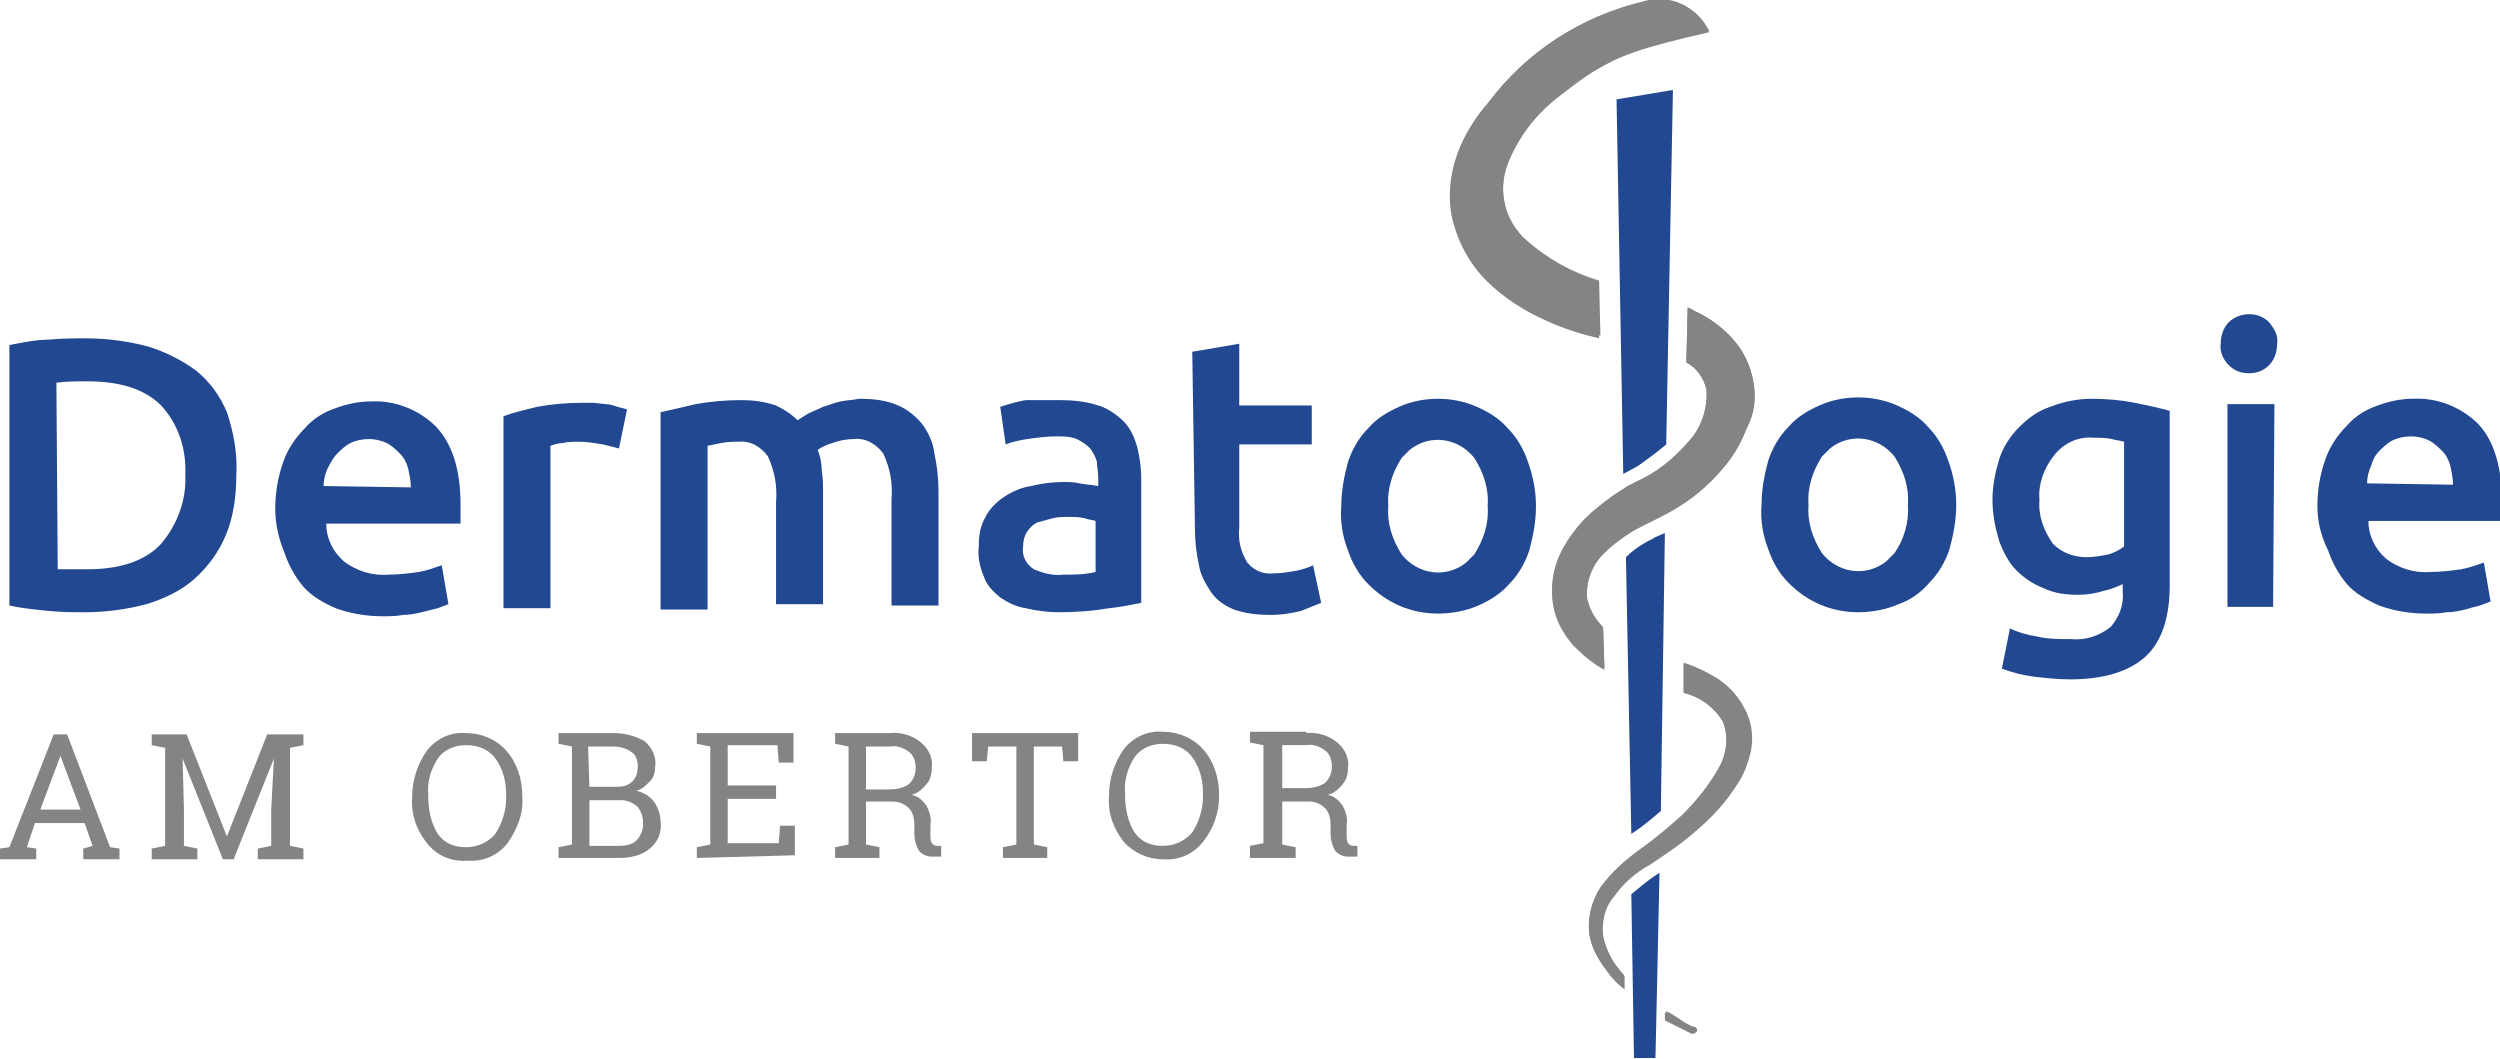 <?xml version="1.0" encoding="utf-8"?>
<!-- Generator: Adobe Illustrator 21.0.0, SVG Export Plug-In . SVG Version: 6.00 Build 0)  -->
<svg version="1.1" id="Pfad" xmlns="http://www.w3.org/2000/svg" xmlns:xlink="http://www.w3.org/1999/xlink" x="0px" y="0px"
	 viewBox="0 0 186.2 78.9" style="enable-background:new 0 0 186.2 78.9;" xml:space="preserve">
<style type="text/css">
	.st0{fill:#214890;}
	.st1{fill:#848484;}
</style>
<title>Zeichenfläche 1</title>
<path class="st0" d="M17.6,35.4c0,1.5-0.2,3.1-0.8,4.5c-0.5,1.2-1.3,2.3-2.3,3.2c-1,0.9-2.3,1.5-3.6,1.9c-1.5,0.4-3.1,0.6-4.6,0.6
	c-0.8,0-1.7,0-2.7-0.1c-1-0.1-2-0.2-2.9-0.4V25.7c1-0.2,2-0.4,2.9-0.4c1-0.1,2-0.1,2.8-0.1c1.5,0,3.1,0.2,4.6,0.6
	c1.3,0.4,2.5,1,3.6,1.8c1,0.8,1.8,1.9,2.3,3.1C17.4,32.2,17.7,33.8,17.6,35.4z M4.3,42.4h0.8h1.4c2.4,0,4.3-0.6,5.5-1.9
	c1.2-1.4,1.9-3.3,1.8-5.1c0.1-1.9-0.5-3.8-1.8-5.2c-1.2-1.2-3-1.8-5.5-1.8c-0.8,0-1.5,0-2.3,0.1L4.3,42.4z"/>
<path class="st0" d="M20.5,37.9c0-1.2,0.2-2.4,0.6-3.5c0.3-0.9,0.9-1.8,1.6-2.5c0.6-0.7,1.4-1.2,2.3-1.5c0.8-0.3,1.7-0.5,2.6-0.5
	c1.8-0.1,3.6,0.6,4.9,1.9c1.2,1.3,1.8,3.2,1.8,5.8c0,0.2,0,0.4,0,0.7s0,0.5,0,0.7h-10c0,1.1,0.5,2.1,1.3,2.8c0.9,0.7,2.1,1.1,3.3,1
	c0.8,0,1.6-0.1,2.3-0.2c0.6-0.1,1.1-0.3,1.7-0.5l0.5,2.9c-0.3,0.1-0.5,0.2-0.8,0.3c-0.4,0.1-0.8,0.2-1.2,0.3
	c-0.4,0.1-0.9,0.2-1.4,0.2c-0.5,0.1-1,0.1-1.5,0.1c-1.2,0-2.4-0.2-3.5-0.6c-0.9-0.4-1.8-0.9-2.4-1.6c-0.6-0.7-1.1-1.6-1.4-2.5
	C20.7,40,20.5,38.9,20.5,37.9z M30.6,36.3c0-0.5-0.1-0.9-0.2-1.4c-0.1-0.4-0.3-0.8-0.6-1.1c-0.3-0.3-0.6-0.6-1-0.8
	c-0.4-0.2-0.9-0.3-1.3-0.3c-0.5,0-1,0.1-1.4,0.3c-0.4,0.2-0.7,0.5-1,0.8c-0.3,0.3-0.5,0.7-0.7,1.1c-0.2,0.4-0.3,0.9-0.3,1.3
	L30.6,36.3z"/>
<path class="st0" d="M46.1,33.4c-0.4-0.1-0.8-0.2-1.2-0.3c-0.6-0.1-1.2-0.2-1.8-0.2c-0.4,0-0.8,0-1.2,0.1c-0.3,0-0.6,0.1-0.9,0.2
	v12.1h-3.5V31c0.8-0.3,1.7-0.5,2.5-0.7c1.1-0.2,2.2-0.3,3.4-0.3c0.2,0,0.5,0,0.8,0l0.9,0.1c0.3,0,0.6,0.1,0.9,0.2s0.5,0.1,0.7,0.2
	L46.1,33.4z"/>
<path class="st0" d="M57.8,37.4c0.1-1.2-0.1-2.3-0.6-3.4c-0.5-0.7-1.3-1.2-2.2-1.1c-0.4,0-0.8,0-1.3,0.1l-1,0.2v12.2h-3.5V30.7
	c0.9-0.2,1.8-0.4,2.6-0.6c1.1-0.2,2.3-0.3,3.4-0.3c0.9,0,1.7,0.1,2.6,0.4c0.6,0.3,1.1,0.6,1.6,1.1c0.3-0.2,0.5-0.3,0.8-0.5
	c0.4-0.2,0.7-0.3,1.1-0.5c0.4-0.1,0.8-0.3,1.3-0.4c0.5-0.1,0.9-0.1,1.4-0.2c1,0,2,0.1,2.9,0.5c0.7,0.3,1.3,0.8,1.8,1.4
	c0.5,0.7,0.8,1.4,0.9,2.2c0.2,0.9,0.3,1.9,0.3,2.8v8.5h-3.5v-7.9c0.1-1.2-0.1-2.3-0.6-3.4c-0.5-0.7-1.3-1.2-2.2-1.1
	c-0.5,0-1.1,0.1-1.6,0.3c-0.4,0.1-0.8,0.3-1.1,0.5c0.2,0.5,0.3,1,0.3,1.5c0.1,0.6,0.1,1.2,0.1,1.7v8.3h-3.5V37.4z"/>
<path class="st0" d="M78.9,29.8c1,0,2,0.1,2.9,0.4c0.7,0.2,1.4,0.7,1.9,1.2c0.5,0.5,0.8,1.2,1,1.9c0.2,0.8,0.3,1.6,0.3,2.4v9.2
	c-0.5,0.1-1.4,0.3-2.4,0.4c-1.2,0.2-2.4,0.3-3.7,0.3c-0.8,0-1.7-0.1-2.5-0.3c-0.7-0.1-1.3-0.4-1.9-0.8c-0.5-0.4-1-0.9-1.2-1.5
	c-0.3-0.7-0.5-1.5-0.4-2.3c0-0.8,0.1-1.5,0.5-2.2c0.3-0.6,0.8-1.1,1.4-1.5c0.6-0.4,1.3-0.7,2-0.8c0.8-0.2,1.6-0.3,2.4-0.3
	c0.4,0,0.8,0,1.2,0.1c0.5,0.1,0.9,0.1,1.4,0.2v-0.6c0-0.4-0.1-0.8-0.1-1.2c-0.1-0.4-0.3-0.7-0.5-1c-0.3-0.3-0.6-0.5-1-0.7
	c-0.5-0.2-1-0.2-1.5-0.2c-0.7,0-1.5,0.1-2.2,0.2c-0.6,0.1-1.1,0.2-1.6,0.4l-0.4-2.8c0.6-0.2,1.3-0.4,1.9-0.5
	C77,29.8,78,29.8,78.9,29.8z M79.2,42.8c0.8,0,1.6,0,2.4-0.2v-3.8c-0.3-0.1-0.6-0.1-0.8-0.2c-0.4-0.1-0.8-0.1-1.2-0.1
	c-0.4,0-0.8,0-1.2,0.1c-0.4,0.1-0.7,0.2-1.1,0.3c-0.3,0.1-0.6,0.4-0.8,0.7c-0.2,0.3-0.3,0.7-0.3,1.1c-0.1,0.7,0.2,1.3,0.8,1.7
	C77.7,42.7,78.5,42.9,79.2,42.8L79.2,42.8z"/>
<path class="st0" d="M88.8,26.2l3.5-0.6v4.6h5.4v2.9h-5.4v6.2c-0.1,0.9,0.1,1.8,0.6,2.6c0.5,0.6,1.2,0.9,2,0.8
	c0.6,0,1.1-0.1,1.7-0.2c0.4-0.1,0.8-0.2,1.2-0.4l0.6,2.8c-0.5,0.2-1,0.4-1.5,0.6c-0.8,0.2-1.5,0.3-2.3,0.3c-0.9,0-1.8-0.1-2.7-0.4
	c-0.7-0.3-1.3-0.7-1.7-1.3c-0.4-0.6-0.8-1.3-0.9-2c-0.2-0.9-0.3-1.8-0.3-2.7L88.8,26.2z"/>
<path class="st0" d="M114.4,37.7c0,1.1-0.2,2.2-0.5,3.3c-0.3,0.9-0.8,1.8-1.5,2.5c-0.6,0.7-1.4,1.2-2.3,1.6c-0.9,0.4-2,0.6-3,0.6
	c-1,0-2-0.2-2.9-0.6c-0.9-0.4-1.6-0.9-2.3-1.6c-0.7-0.7-1.2-1.6-1.5-2.5c-0.4-1-0.6-2.2-0.5-3.3c0-1.1,0.2-2.2,0.5-3.3
	c0.3-0.9,0.8-1.8,1.5-2.5c0.6-0.7,1.4-1.2,2.3-1.6c0.9-0.4,1.9-0.6,2.9-0.6c1,0,2,0.2,2.9,0.6c0.9,0.4,1.7,0.9,2.3,1.6
	c0.7,0.7,1.2,1.6,1.5,2.5C114.2,35.5,114.4,36.6,114.4,37.7z M110.8,37.7c0.1-1.3-0.3-2.5-1-3.6c-1.2-1.5-3.3-1.8-4.8-0.6
	c-0.2,0.2-0.4,0.4-0.6,0.6c-0.7,1.1-1.1,2.3-1,3.6c-0.1,1.3,0.3,2.5,1,3.6c1.2,1.5,3.3,1.8,4.8,0.6c0.2-0.2,0.4-0.4,0.6-0.6
	C110.5,40.2,110.9,39,110.8,37.7L110.8,37.7z"/>
<path class="st0" d="M145.7,37.6c0,1.1-0.2,2.2-0.5,3.3c-0.3,0.9-0.8,1.8-1.5,2.5c-0.6,0.7-1.4,1.3-2.3,1.6c-0.9,0.4-2,0.6-3,0.6
	c-1,0-2-0.2-2.9-0.6c-0.9-0.4-1.6-0.9-2.3-1.6c-0.7-0.7-1.2-1.6-1.5-2.5c-0.4-1-0.6-2.2-0.5-3.3c0-1.1,0.2-2.2,0.5-3.3
	c0.3-0.9,0.8-1.8,1.5-2.5c0.6-0.7,1.4-1.2,2.3-1.6c0.9-0.4,1.9-0.6,2.9-0.6c1,0,2,0.2,2.9,0.6c0.9,0.4,1.7,0.9,2.3,1.6
	c0.7,0.7,1.2,1.6,1.5,2.5C145.5,35.4,145.7,36.5,145.7,37.6z M142.1,37.6c0.1-1.3-0.3-2.5-1-3.6c-1.2-1.5-3.3-1.8-4.8-0.6
	c-0.2,0.2-0.4,0.4-0.6,0.6c-0.7,1.1-1.1,2.3-1,3.6c-0.1,1.3,0.3,2.5,1,3.6c1.2,1.5,3.3,1.8,4.8,0.6c0.2-0.2,0.4-0.4,0.6-0.6
	C141.8,40.2,142.2,38.9,142.1,37.6z"/>
<path class="st0" d="M161.6,43.6c0,2.4-0.6,4.2-1.8,5.3s-3.1,1.7-5.6,1.7c-0.9,0-1.8-0.1-2.7-0.2c-0.8-0.1-1.6-0.3-2.4-0.6l0.6-3
	c0.6,0.3,1.3,0.5,2,0.6c0.8,0.2,1.6,0.2,2.5,0.2c1.1,0.1,2.1-0.2,3-0.9c0.6-0.7,1-1.6,0.9-2.6v-0.6c-0.4,0.2-0.9,0.4-1.4,0.5
	c-0.6,0.2-1.3,0.3-1.9,0.3c-0.9,0-1.8-0.1-2.6-0.5c-0.8-0.3-1.5-0.8-2-1.3c-0.6-0.6-1-1.4-1.3-2.2c-0.3-1-0.5-2-0.5-3.1
	c0-1,0.2-2,0.5-3c0.3-0.9,0.8-1.7,1.5-2.4c0.7-0.7,1.4-1.2,2.3-1.5c1-0.4,2.1-0.6,3.1-0.6c1.1,0,2.2,0.1,3.2,0.3
	c1,0.2,1.9,0.4,2.6,0.6L161.6,43.6z M151.9,37.2c-0.1,1.2,0.3,2.3,1,3.3c0.7,0.7,1.6,1,2.5,1c0.5,0,1.1-0.1,1.6-0.2
	c0.4-0.1,0.8-0.3,1.2-0.6v-7.8c-0.3-0.1-0.6-0.1-0.9-0.2c-0.5-0.1-0.9-0.1-1.4-0.1c-1.1-0.1-2.2,0.4-2.9,1.3
	C152.2,34.9,151.8,36.1,151.9,37.2L151.9,37.2z"/>
<path class="st0" d="M169.6,25.6c0,0.6-0.2,1.2-0.6,1.6c-0.4,0.4-0.9,0.6-1.5,0.6c-0.6,0-1.1-0.2-1.5-0.6c-0.4-0.4-0.7-1-0.6-1.6
	c0-0.6,0.2-1.2,0.6-1.6c0.4-0.4,1-0.6,1.5-0.6c0.6,0,1.1,0.2,1.5,0.6C169.4,24.5,169.7,25,169.6,25.6z M169.3,45.2h-3.4V30.1h3.5
	L169.3,45.2z"/>
<path class="st0" d="M172.6,37.7c0-1.2,0.2-2.4,0.6-3.5c0.3-0.9,0.9-1.8,1.6-2.5c0.6-0.7,1.4-1.2,2.3-1.5c0.8-0.3,1.7-0.5,2.6-0.5
	c1.8-0.1,3.6,0.6,4.9,1.9c1.2,1.3,1.7,3.2,1.8,5.8c0,0.2,0,0.4,0,0.7c0,0.2,0,0.5,0,0.7h-10c0,1.1,0.5,2.1,1.3,2.8
	c0.9,0.7,2.1,1.1,3.3,1c0.8,0,1.6-0.1,2.3-0.2c0.6-0.1,1.1-0.3,1.7-0.5l0.5,2.9c-0.3,0.1-0.5,0.2-0.8,0.3c-0.4,0.1-0.8,0.2-1.1,0.3
	c-0.4,0.1-0.9,0.2-1.4,0.2c-0.5,0.1-1,0.1-1.5,0.1c-1.2,0-2.4-0.2-3.5-0.6c-0.9-0.4-1.8-0.9-2.4-1.6c-0.6-0.7-1.1-1.6-1.4-2.5
	C172.8,39.8,172.6,38.7,172.6,37.7z M182.7,36.1c0-0.5-0.1-0.9-0.2-1.4c-0.1-0.4-0.3-0.8-0.6-1.1c-0.3-0.3-0.6-0.6-1-0.8
	c-0.4-0.2-0.9-0.3-1.3-0.3c-0.5,0-1,0.1-1.4,0.3c-0.4,0.2-0.7,0.5-1,0.8c-0.3,0.3-0.5,0.7-0.6,1.1c-0.2,0.4-0.3,0.9-0.3,1.3
	L182.7,36.1z"/>
<path class="st1" d="M0,63.2l0.7-0.1l3.3-8.4H5l3.2,8.4l0.7,0.1V64H6.2v-0.8L6.9,63l-0.6-1.7H2.6L2,63.1l0.7,0.1V64H0V63.2z M3,60.3
	h3l-1.5-4l0,0L3,60.3z"/>
<path class="st1" d="M20.4,56.5L20.4,56.5l-3,7.5h-0.8l-3-7.5l0,0l0.1,3.8V63l1,0.2V64h-3.4v-0.8l1-0.2v-7.3l-1-0.2v-0.8h2.6l3,7.6
	l0,0l3-7.6h2.7v0.8l-1,0.2V63l1,0.2V64h-3.4v-0.8l1-0.2v-2.7L20.4,56.5z"/>
<path class="st1" d="M38.9,59.4c0.1,1.2-0.4,2.4-1.1,3.4c-0.7,0.9-1.8,1.4-3,1.3c-1.2,0.1-2.3-0.4-3-1.3c-0.8-1-1.2-2.2-1.1-3.4
	v-0.1c0-1.2,0.4-2.4,1.1-3.4c0.7-0.9,1.8-1.4,2.9-1.3c1.2,0,2.3,0.5,3,1.3c0.8,0.9,1.2,2.1,1.2,3.4L38.9,59.4z M37.7,59.2
	c0-0.9-0.2-1.9-0.8-2.7c-0.5-0.7-1.3-1-2.2-1c-0.8,0-1.6,0.3-2.1,1c-0.5,0.8-0.8,1.7-0.7,2.7v0.2c0,0.9,0.2,1.9,0.7,2.7
	c0.5,0.7,1.2,1,2.1,1c0.8,0,1.6-0.3,2.2-1c0.5-0.8,0.8-1.7,0.8-2.7L37.7,59.2z"/>
<path class="st1" d="M45.7,54.6c0.8,0,1.6,0.2,2.3,0.6c0.6,0.5,0.9,1.2,0.8,1.9c0,0.4-0.1,0.8-0.4,1.1c-0.3,0.3-0.6,0.6-1,0.7
	c0.5,0.1,1,0.4,1.3,0.8c0.3,0.4,0.5,1,0.5,1.5c0.1,0.8-0.2,1.5-0.8,2c-0.6,0.5-1.4,0.7-2.3,0.7h-4.5v-0.8l1-0.2v-7.3l-1-0.2v-0.8
	L45.7,54.6L45.7,54.6z M43.9,58.6H46c0.4,0,0.8-0.1,1.1-0.4c0.3-0.3,0.4-0.7,0.4-1.1c0-0.4-0.1-0.9-0.5-1.1
	c-0.4-0.3-0.9-0.4-1.4-0.4h-1.8L43.9,58.6z M43.9,59.6V63h2.2c0.5,0,1-0.1,1.3-0.4c0.3-0.3,0.5-0.8,0.5-1.2c0-0.5-0.1-0.9-0.4-1.3
	c-0.3-0.3-0.8-0.5-1.2-0.5L43.9,59.6z"/>
<path class="st1" d="M51.9,63.9v-0.8l1-0.2v-7.3l-1-0.2v-0.8h7.2v2.2H58l-0.1-1.3h-3.7v3h3.6v1h-3.6v3.3H58l0.1-1.3h1.1v2.2
	L51.9,63.9z"/>
<path class="st1" d="M66.3,54.6c0.8-0.1,1.7,0.2,2.3,0.7c0.6,0.5,0.9,1.2,0.8,1.9c0,0.4-0.1,0.9-0.4,1.2c-0.3,0.4-0.7,0.7-1.1,0.8
	c0.5,0.1,0.8,0.4,1.1,0.8c0.2,0.4,0.4,0.9,0.3,1.4v0.8c0,0.2,0,0.4,0.1,0.6c0.1,0.1,0.2,0.2,0.4,0.2h0.3v0.8h-0.7
	c-0.4,0-0.8-0.2-1-0.5c-0.2-0.4-0.3-0.8-0.3-1.2v-0.7c0-0.4-0.1-0.9-0.4-1.2c-0.3-0.3-0.7-0.5-1.2-0.5h-2v3.2l1,0.2v0.8h-3.3v-0.8
	l1-0.2v-7.3l-1-0.2v-0.8L66.3,54.6L66.3,54.6z M64.5,58.8h1.7c0.5,0,1.1-0.1,1.5-0.4c0.3-0.3,0.5-0.7,0.5-1.2c0-0.4-0.1-0.9-0.5-1.2
	c-0.4-0.3-0.9-0.5-1.4-0.4h-1.8L64.5,58.8z"/>
<path class="st1" d="M80.3,54.6v2.1h-1.1l-0.1-1.1h-2.1v7.3l1,0.2v0.8h-3.3v-0.8l1-0.2v-7.3h-2.1l-0.1,1.1h-1.1v-2.1L80.3,54.6z"/>
<path class="st1" d="M90.8,59.3c0,1.2-0.4,2.4-1.2,3.4c-0.7,0.9-1.8,1.4-3,1.3c-1.1,0-2.2-0.5-2.9-1.3c-0.8-1-1.2-2.2-1.1-3.4v-0.1
	c0-1.2,0.4-2.4,1.1-3.4c0.7-0.9,1.8-1.4,2.9-1.3c1.2,0,2.3,0.5,3,1.3c0.8,0.9,1.2,2.1,1.2,3.4V59.3z M89.6,59.1
	c0-0.9-0.2-1.9-0.8-2.7c-0.5-0.7-1.3-1-2.2-1c-0.8,0-1.6,0.3-2.1,1c-0.5,0.8-0.8,1.7-0.7,2.7v0.2c0,0.9,0.2,1.9,0.7,2.7
	c0.5,0.7,1.2,1,2.1,1c0.8,0,1.6-0.3,2.2-1c0.5-0.8,0.8-1.7,0.8-2.7L89.6,59.1z"/>
<path class="st1" d="M97.3,54.6c0.8-0.1,1.7,0.2,2.3,0.7c0.6,0.5,0.9,1.2,0.8,1.9c0,0.4-0.1,0.9-0.4,1.2c-0.3,0.4-0.7,0.7-1.1,0.8
	c0.5,0.1,0.8,0.4,1.1,0.8c0.2,0.4,0.4,0.9,0.3,1.4v0.8c0,0.2,0,0.4,0.1,0.6c0.1,0.1,0.2,0.2,0.4,0.2h0.3v0.8h-0.7
	c-0.4,0-0.8-0.2-1-0.5c-0.2-0.4-0.3-0.8-0.3-1.2v-0.7c0-0.4-0.1-0.9-0.4-1.2c-0.3-0.3-0.7-0.5-1.2-0.5h-2v3.2l1,0.2v0.8h-3.4V63
	l1-0.2v-7.3l-1-0.2v-0.8H97.3L97.3,54.6z M95.5,58.7h1.7c0.5,0,1.1-0.1,1.5-0.4c0.3-0.3,0.5-0.7,0.5-1.2c0-0.4-0.1-0.9-0.5-1.2
	c-0.4-0.3-0.9-0.5-1.4-0.4h-1.8L95.5,58.7z"/>
<path class="st1" d="M125.1,75.9c-0.3-0.2-0.6-0.4-1-0.6v0.6l0.8,0.4c0.8,0.4,1.2,0.6,1.2,0.6c0.1,0,0.2,0,0.3-0.1
	c0-0.1,0-0.2-0.1-0.3c0,0,0,0,0,0C126.2,76.5,125.8,76.4,125.1,75.9z M119.1,20.9c-2-0.6-3.8-1.6-5.4-3c-1.6-1.4-2.2-3.7-1.4-5.8
	c0.8-2,2.1-3.7,3.8-5c0.9-0.7,1.8-1.4,2.8-2c1.7-1,3.1-1.6,8.4-2.8c-0.9-1.8-2.9-2.8-4.9-2.2c-4.6,1.1-8.7,3.7-11.6,7.6
	c-0.8,0.9-1.5,2-2,3.1c-0.7,1.6-1,3.4-0.7,5.2c0.4,1.9,1.3,3.6,2.6,4.9c1.3,1.3,2.9,2.3,4.5,3c1.3,0.6,2.6,1,3.9,1.3L119.1,20.9z
	 M130.6,28.5c-0.2-1.2-0.7-2.3-1.5-3.2c-0.7-0.8-1.6-1.5-2.6-2c-0.3-0.1-0.5-0.3-0.8-0.4l-0.1,4.1c0.8,0.4,1.3,1.2,1.5,2
	c0.1,1.3-0.3,2.6-1.1,3.7c-1,1.2-2.2,2.3-3.6,3l-1.2,0.7c-0.4,0.3-0.8,0.5-1.2,0.8c-0.8,0.6-1.6,1.2-2.3,2c-0.7,0.8-1.3,1.7-1.7,2.7
	c-0.4,1.1-0.5,2.2-0.3,3.3c0.2,1.1,0.8,2.1,1.5,2.9c0.7,0.7,1.4,1.3,2.3,1.8l-0.1-3c-0.6-0.6-1.1-1.3-1.2-2.2
	c-0.1-1.4,0.4-2.7,1.4-3.6c0.6-0.6,1.2-1,1.8-1.4c0.3-0.2,0.7-0.4,1.1-0.6l1.2-0.6c1.8-0.9,3.4-2.1,4.7-3.7c0.7-0.8,1.2-1.7,1.6-2.7
	C130.6,30.8,130.8,29.6,130.6,28.5L130.6,28.5z M128,50.6c-0.8-0.5-1.6-0.9-2.5-1.2h-0.1v2.2c1.2,0.3,2.2,1,2.9,2.1
	c0.5,1.2,0.3,2.6-0.4,3.7c-0.7,1.2-1.6,2.3-2.6,3.3c-1,0.9-2,1.8-3.2,2.6c-1.1,0.8-2.1,1.7-2.9,2.8c-0.7,1.1-1,2.4-0.8,3.6
	c0.2,1.1,0.8,2,1.5,2.9c0.3,0.4,0.7,0.7,1.1,1.1v-1c-0.1-0.2-0.3-0.3-0.4-0.5c-0.6-0.7-1-1.6-1.2-2.5c-0.1-1,0.1-2.1,0.8-2.9
	c0.7-1,1.6-1.8,2.7-2.4c1.2-0.8,2.4-1.6,3.4-2.5c1.2-1,2.3-2.2,3.1-3.5c0.5-0.7,0.8-1.6,1-2.4c0.2-1,0.1-2-0.3-2.9
	C129.6,52,128.9,51.2,128,50.6L128,50.6z"/>
<path class="st0" d="M124,39.7l-0.7,0.3c-0.3,0.2-0.6,0.3-0.9,0.5c-0.5,0.3-0.9,0.6-1.3,1l0.4,20.6c0.8-0.5,1.5-1.1,2.2-1.7
	L124,39.7z"/>
<path class="st0" d="M124.1,33.1l0.5-26.4l-4.2,0.7l0.5,27.9l1.1-0.6C122.7,34.2,123.4,33.7,124.1,33.1z"/>
<path class="st0" d="M123.3,65.2c-0.6,0.4-1.2,0.9-1.8,1.4l0.2,12.2h1.6l0.3-13.8L123.3,65.2z"/>
<path class="st1" d="M125,76c-0.3-0.2-0.6-0.4-1-0.6v0.6l0.8,0.4c0.8,0.4,1.2,0.6,1.2,0.6c0.1,0,0.2,0,0.3-0.1c0-0.1,0-0.2-0.1-0.3
	c0,0,0,0,0,0C126.1,76.6,125.8,76.4,125,76z M119.1,21c-2-0.6-3.8-1.6-5.4-3c-1.6-1.4-2.2-3.7-1.4-5.8c0.8-2,2.1-3.7,3.8-5
	c0.9-0.7,1.8-1.4,2.8-2c1.7-1,3.1-1.6,8.4-2.8c-0.9-1.8-2.9-2.8-4.9-2.2c-4.6,1-8.7,3.7-11.5,7.4c-0.8,0.9-1.5,2-2,3.1
	c-0.7,1.6-1,3.4-0.7,5.1c0.4,1.9,1.3,3.6,2.6,4.9c1.3,1.3,2.8,2.3,4.5,3c1.3,0.6,2.6,1,3.9,1.3L119.1,21z M130.6,28.5
	c-0.2-1.2-0.7-2.3-1.5-3.2c-0.7-0.8-1.6-1.5-2.6-2c-0.3-0.1-0.5-0.3-0.8-0.4l-0.1,4.1c0.8,0.4,1.3,1.2,1.5,2
	c0.1,1.3-0.3,2.6-1.1,3.6c-1,1.2-2.2,2.3-3.6,3l-1.2,0.6c-0.4,0.3-0.8,0.5-1.2,0.8c-0.8,0.6-1.6,1.2-2.3,2c-0.7,0.8-1.3,1.7-1.7,2.7
	c-0.4,1.1-0.5,2.2-0.3,3.3c0.2,1.1,0.8,2.1,1.5,2.9c0.7,0.7,1.4,1.3,2.3,1.8l-0.1-3c-0.6-0.6-1-1.3-1.2-2.2
	c-0.1-1.4,0.4-2.7,1.5-3.6c0.6-0.6,1.2-1,1.8-1.4c0.3-0.2,0.7-0.4,1.1-0.6l1.2-0.6c1.8-0.9,3.4-2.1,4.7-3.7c0.7-0.8,1.2-1.7,1.6-2.7
	C130.7,30.8,130.8,29.7,130.6,28.5L130.6,28.5z M128,50.6c-0.8-0.5-1.6-0.9-2.5-1.2h-0.1v2.2c1.2,0.3,2.2,1,2.9,2.1
	c0.5,1.2,0.3,2.6-0.4,3.7c-0.7,1.2-1.6,2.3-2.6,3.3c-1,0.9-2.1,1.8-3.2,2.6c-1.1,0.8-2.1,1.7-2.9,2.8c-0.7,1.1-1,2.4-0.8,3.6
	c0.2,1.1,0.8,2,1.5,2.9c0.3,0.4,0.6,0.7,1,1v-1c-0.1-0.2-0.3-0.3-0.4-0.5c-0.6-0.7-1-1.6-1.2-2.5c-0.1-1,0.1-2.1,0.8-2.9
	c0.7-1,1.6-1.8,2.7-2.4c1.2-0.7,2.4-1.6,3.4-2.5c1.2-1,2.3-2.2,3.1-3.5c0.5-0.7,0.8-1.6,1-2.4c0.2-1,0.1-2-0.3-2.9
	C129.5,52,128.8,51.2,128,50.6L128,50.6z"/>
</svg>
